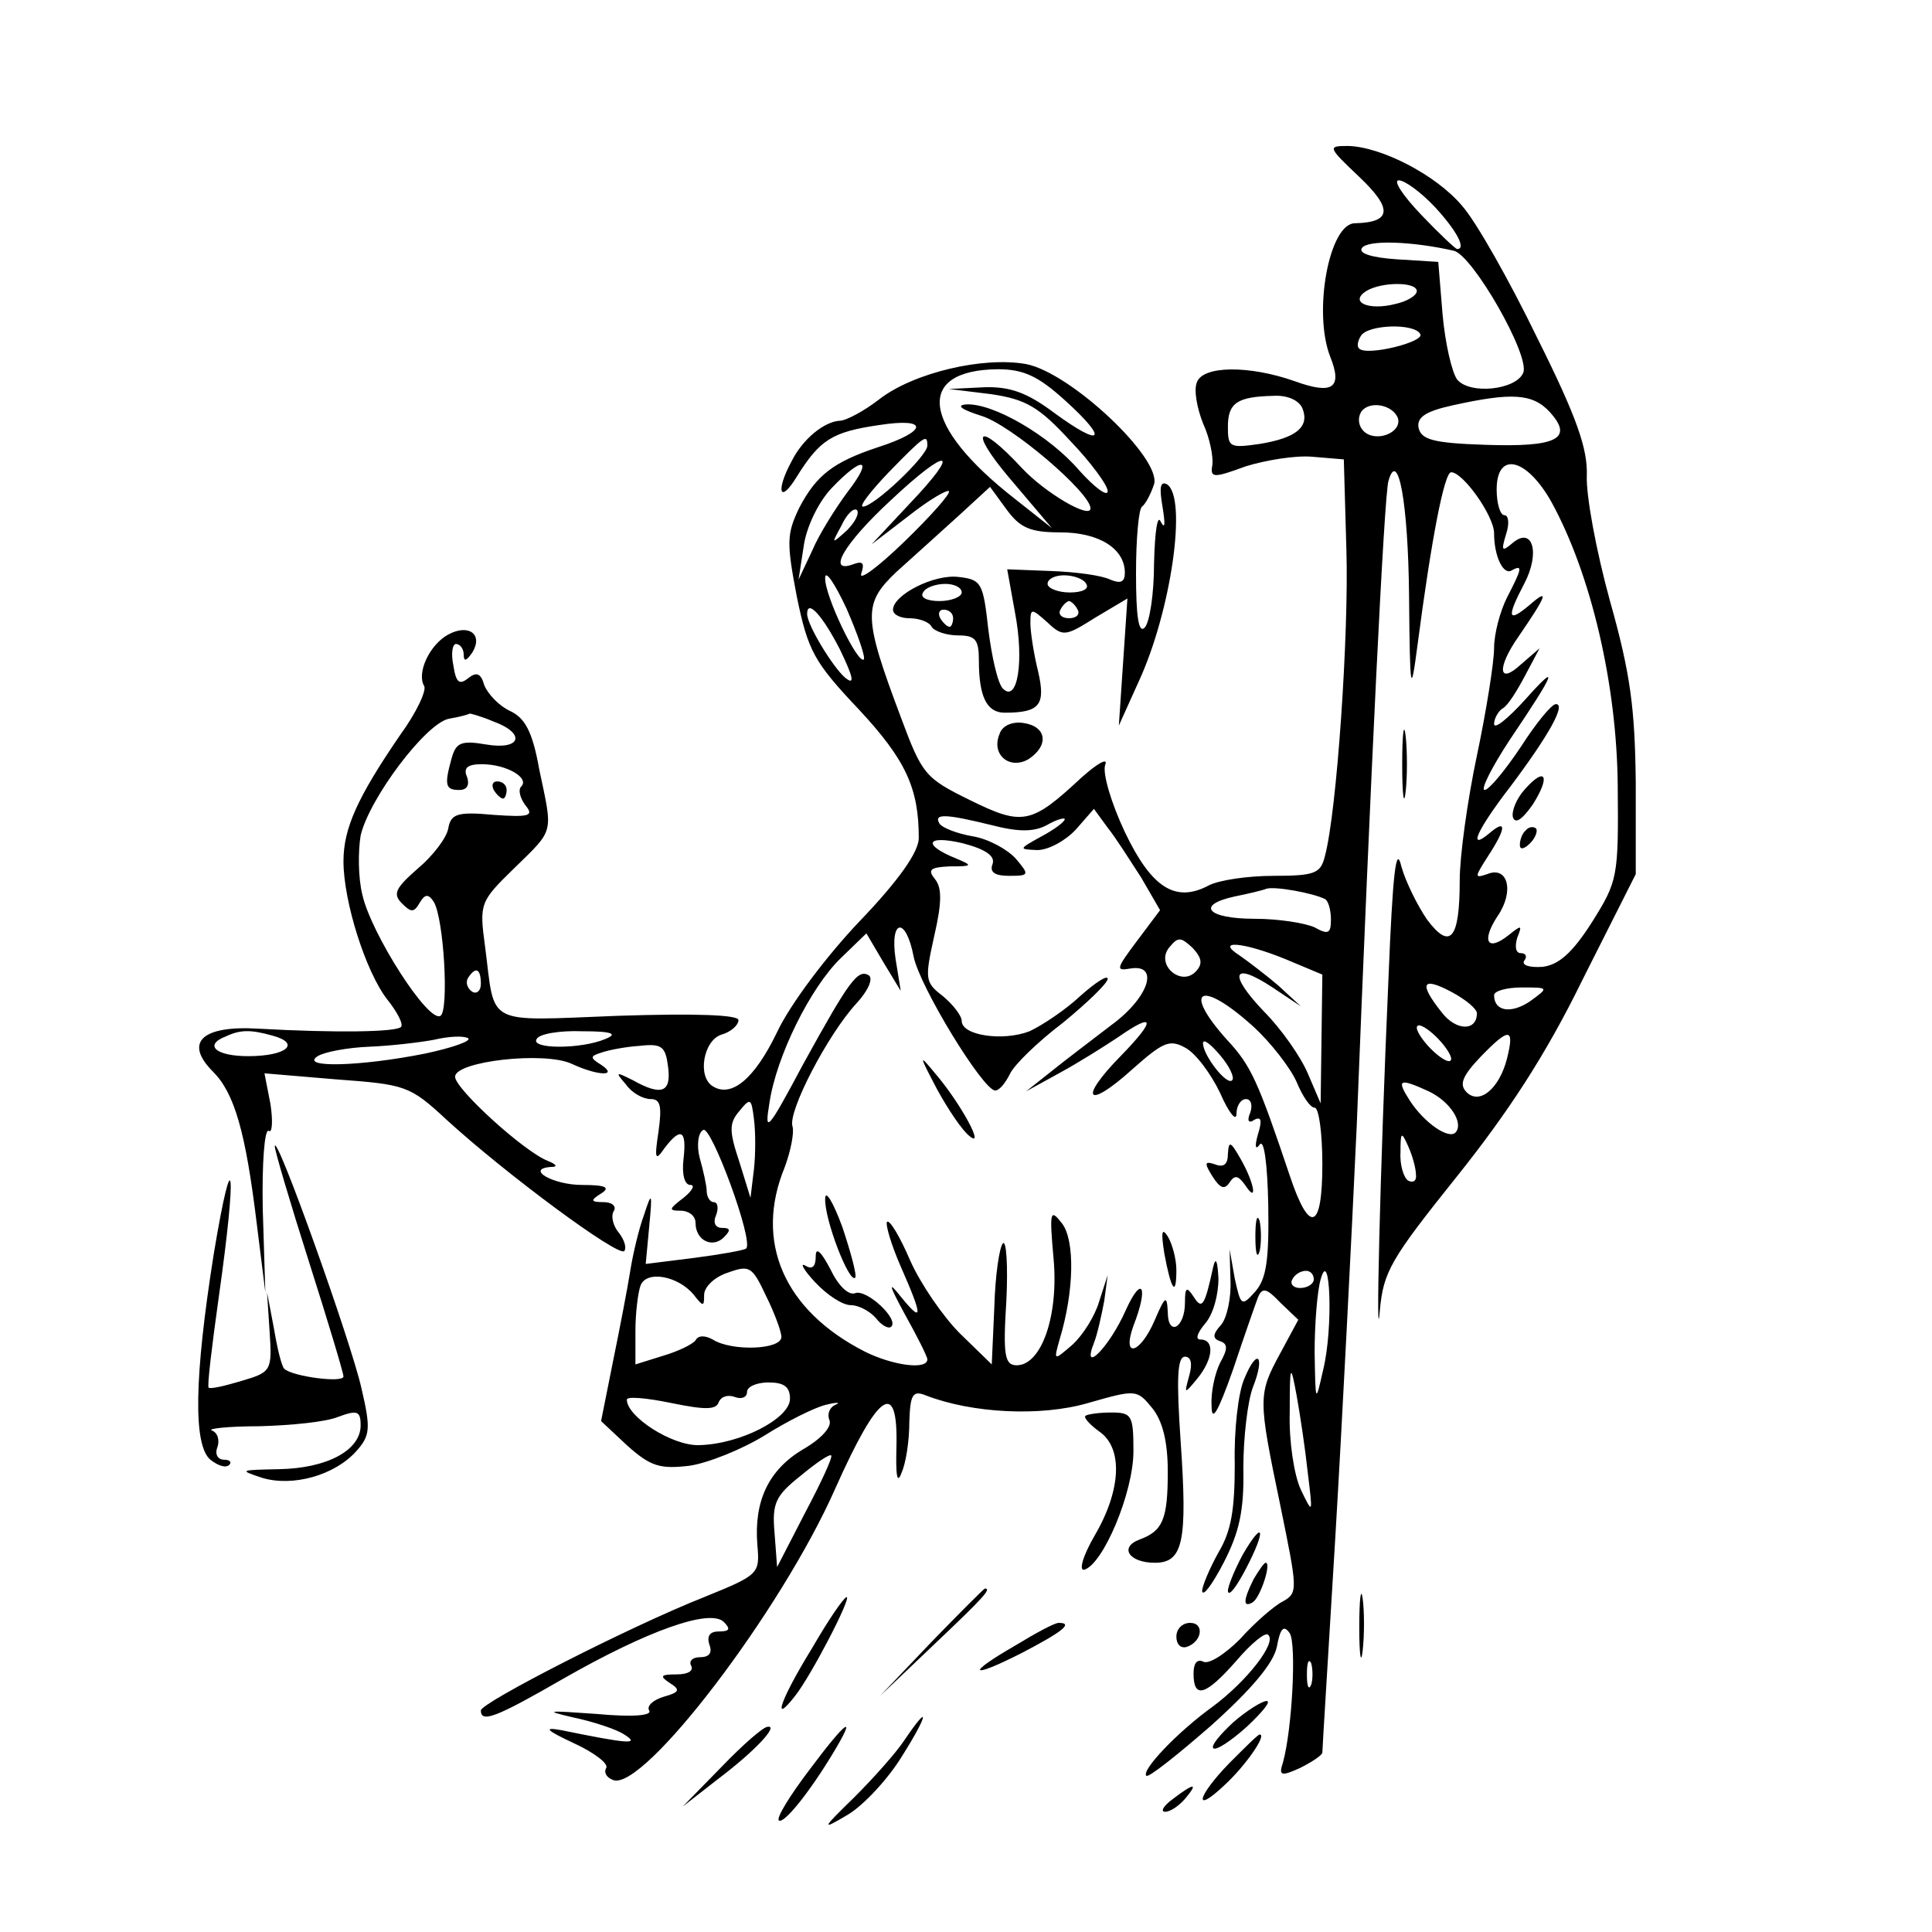 <svg xmlns="http://www.w3.org/2000/svg" width="225pt" height="225pt" viewBox="0 0 225 225" preserveAspectRatio="xMidYMid meet"><g transform="translate(0,225) scale(0.1,-0.1)" fill="#000000" stroke="none"><path d="M1583 2044 c39 -37 38 -53 -5 -54 -30 0 -49 -103 -29 -155 15 -37 3 -45 -41 -29 -54 19 -107 18 -114 -1 -4 -9 0 -30 7 -48 8 -17 12 -39 11 -48 -3 -16 1 -16 39 -2 23 7 58 13 78 11 l36 -3 3 -105 c3 -97 -11 -305 -25 -357 -5 -20 -11 -23 -60 -23 -30 0 -63 -5 -75 -11 -39 -21 -67 -3 -98 62 -16 34 -26 68 -23 78 4 9 -8 3 -28 -15 -58 -54 -68 -56 -129 -26 -53 26 -56 30 -81 97 -44 117 -44 132 -5 169 19 17 51 46 72 65 l37 34 19 -26 c16 -22 28 -27 63 -27 45 0 75 -19 75 -47 0 -11 -5 -13 -17 -8 -10 5 -41 9 -69 10 l-51 2 9 -50 c11 -57 3 -106 -14 -89 -6 6 -13 37 -17 69 -6 54 -8 58 -34 61 -29 4 -77 -21 -77 -38 0 -6 9 -10 19 -10 11 0 23 -4 26 -10 3 -5 17 -10 31 -10 20 0 24 -5 24 -29 0 -42 9 -61 30 -61 41 0 48 9 39 48 -5 20 -9 46 -9 56 0 18 1 18 20 1 18 -17 21 -16 56 6 l37 22 -5 -74 -5 -74 23 51 c38 82 57 215 33 230 -8 4 -9 -4 -5 -27 3 -19 3 -26 -2 -17 -4 10 -7 -10 -8 -48 0 -35 -5 -69 -11 -75 -7 -7 -10 13 -10 63 0 40 3 75 7 78 4 3 10 14 14 26 9 30 -97 130 -149 140 -50 9 -131 -10 -171 -41 -18 -14 -39 -25 -46 -25 -18 -1 -43 -21 -56 -47 -19 -35 -14 -51 6 -18 27 43 41 52 96 60 58 9 57 -7 -2 -26 -51 -17 -71 -32 -91 -70 -15 -31 -15 -41 -3 -104 13 -63 20 -76 72 -131 55 -59 70 -92 70 -150 0 -16 -23 -49 -69 -97 -39 -41 -81 -97 -96 -129 -26 -54 -53 -77 -75 -63 -18 11 -11 53 10 60 11 3 20 11 20 17 0 6 -48 8 -140 5 -157 -6 -143 -13 -155 80 -7 51 -6 53 34 92 47 46 45 39 29 115 -8 45 -17 60 -34 68 -13 6 -26 20 -30 30 -4 14 -9 16 -19 8 -10 -8 -14 -5 -17 15 -3 14 -1 25 3 25 5 0 9 -6 9 -12 0 -9 3 -8 10 2 13 21 -4 34 -28 21 -22 -12 -37 -45 -28 -60 3 -5 -9 -31 -28 -57 -50 -73 -66 -109 -66 -147 0 -47 26 -129 51 -161 12 -15 19 -29 16 -32 -6 -6 -76 -7 -166 -2 -66 4 -87 -16 -53 -50 25 -25 38 -70 51 -177 l10 -80 -3 97 c-1 53 2 94 7 91 4 -3 5 11 2 31 l-7 36 83 -7 c81 -6 86 -7 129 -47 70 -64 200 -160 207 -153 3 4 0 13 -6 21 -7 8 -10 20 -6 26 3 5 -2 10 -12 10 -15 0 -16 2 -3 10 11 7 6 10 -22 10 -34 0 -67 19 -36 21 8 0 6 3 -4 7 -28 11 -108 84 -108 98 0 18 104 30 136 15 30 -14 55 -15 34 -1 -13 8 -13 10 0 14 8 3 29 7 45 8 26 3 30 -1 33 -24 4 -30 -7 -35 -41 -16 -20 10 -21 10 -8 -5 7 -10 20 -17 29 -17 11 0 13 -8 9 -37 -5 -33 -4 -36 7 -20 19 25 26 21 22 -13 -2 -17 1 -30 8 -30 6 0 2 -7 -8 -15 -17 -13 -18 -15 -3 -15 9 0 17 -6 17 -14 0 -21 20 -30 33 -17 8 8 8 11 -2 11 -8 0 -11 6 -7 15 3 8 2 15 -3 15 -4 0 -8 6 -8 13 0 6 -4 24 -8 38 -4 15 -2 30 4 33 9 6 59 -129 50 -138 -2 -2 -30 -7 -61 -11 l-56 -7 4 43 c4 41 3 42 -6 14 -6 -16 -13 -46 -16 -65 -3 -19 -12 -66 -20 -105 l-14 -70 31 -29 c27 -24 38 -27 72 -23 21 3 61 19 87 35 27 17 59 33 72 36 12 3 18 3 11 0 -7 -3 -10 -11 -7 -18 3 -8 -10 -22 -31 -34 -40 -24 -57 -60 -53 -111 3 -34 2 -35 -62 -61 -86 -34 -260 -123 -260 -132 0 -15 18 -8 96 37 98 56 171 82 187 66 8 -8 7 -11 -6 -11 -10 0 -14 -5 -11 -15 4 -10 0 -15 -11 -15 -9 0 -13 -5 -10 -10 3 -6 -4 -10 -17 -10 -19 0 -20 -2 -8 -10 13 -8 11 -11 -7 -16 -13 -4 -20 -11 -17 -16 4 -6 -19 -8 -62 -4 -57 4 -61 4 -27 -4 24 -5 51 -14 60 -20 19 -12 5 -11 -73 5 -22 4 -18 0 14 -15 24 -11 41 -24 38 -29 -3 -5 0 -11 8 -14 35 -14 196 197 259 340 50 112 73 128 71 48 -1 -35 1 -44 6 -30 5 11 9 37 9 59 1 32 4 37 19 31 54 -21 134 -25 189 -9 56 16 57 16 75 -6 12 -15 18 -39 18 -74 0 -56 -6 -69 -33 -79 -24 -9 -12 -27 18 -27 33 0 38 25 30 141 -5 73 -4 99 5 99 7 0 9 -8 5 -22 -6 -22 -6 -22 9 -4 19 23 21 46 4 46 -6 0 -4 7 5 18 10 11 16 34 16 53 -1 20 -3 26 -6 14 -10 -46 -13 -51 -23 -35 -8 12 -10 11 -10 -7 0 -30 -20 -40 -20 -11 -1 20 -3 19 -15 -9 -17 -40 -39 -46 -25 -7 18 46 10 60 -9 18 -19 -43 -52 -76 -37 -38 4 10 9 33 12 49 l4 30 -10 -31 c-5 -17 -19 -39 -31 -50 -22 -19 -22 -19 -15 6 17 56 18 115 3 135 -14 18 -15 15 -10 -41 6 -66 -14 -124 -43 -124 -14 0 -16 12 -12 75 2 41 0 71 -4 67 -4 -4 -9 -37 -10 -74 l-3 -67 -37 36 c-20 20 -46 58 -58 85 -12 28 -24 48 -27 45 -2 -3 5 -27 16 -52 26 -59 26 -67 0 -35 -15 19 -14 14 5 -21 14 -25 26 -49 26 -52 0 -13 -41 -7 -73 9 -94 48 -129 128 -93 215 7 19 11 40 9 47 -6 17 41 107 74 143 14 15 20 29 15 33 -13 8 -23 -6 -77 -104 -41 -77 -45 -81 -39 -45 8 55 48 135 83 169 l30 29 20 -34 20 -33 -6 37 c-7 47 12 50 21 3 7 -35 81 -156 95 -156 5 0 12 9 17 19 5 11 33 38 62 60 28 23 52 46 52 51 0 5 -14 -4 -32 -20 -17 -16 -44 -34 -59 -41 -31 -12 -79 -5 -79 12 0 6 -10 19 -22 29 -21 16 -21 20 -10 70 9 39 9 56 1 66 -9 11 -6 14 17 15 27 0 27 1 8 9 -40 16 -36 28 7 18 27 -7 38 -15 35 -24 -4 -10 3 -14 19 -14 24 0 24 1 8 20 -10 11 -32 23 -50 26 -18 3 -36 10 -39 15 -7 12 8 11 61 -2 31 -8 49 -8 64 0 12 7 21 9 21 7 0 -3 -12 -12 -27 -20 -27 -15 -27 -15 -5 -16 13 0 33 11 45 24 l21 24 16 -22 c9 -11 26 -38 39 -58 l22 -38 -27 -36 c-24 -32 -25 -35 -8 -32 35 6 22 -34 -22 -66 -22 -17 -54 -41 -70 -54 l-29 -23 40 22 c22 12 52 31 67 41 43 30 45 21 3 -22 -50 -51 -39 -63 14 -15 35 31 43 35 61 25 12 -6 30 -30 41 -53 10 -23 19 -34 19 -24 0 9 5 17 11 17 6 0 8 -7 5 -16 -4 -9 -2 -13 5 -8 8 4 9 -1 4 -17 -4 -14 -3 -19 2 -12 5 7 9 -21 10 -70 1 -64 -2 -86 -15 -101 -16 -18 -17 -17 -24 15 l-6 34 1 -36 c1 -20 -4 -44 -11 -52 -10 -11 -10 -16 -1 -19 9 -3 9 -9 0 -25 -6 -12 -11 -34 -10 -50 0 -20 7 -9 25 42 13 39 26 76 29 84 5 12 10 11 26 -6 l21 -20 -21 -39 c-26 -48 -26 -52 0 -177 20 -98 21 -102 3 -112 -10 -5 -33 -25 -50 -44 -18 -18 -37 -30 -43 -26 -7 3 -11 -2 -11 -14 0 -30 14 -26 50 15 17 20 34 34 37 30 10 -9 -24 -53 -64 -83 -43 -31 -84 -75 -78 -81 2 -3 36 24 75 58 48 43 73 73 77 92 4 22 8 26 15 16 8 -12 3 -112 -8 -151 -5 -15 -2 -16 20 -6 14 7 26 15 26 18 0 4 7 116 15 249 8 134 19 350 25 480 16 406 32 736 37 752 11 38 23 -24 24 -135 1 -113 2 -116 10 -55 16 122 31 200 39 200 14 0 50 -51 50 -71 0 -27 11 -50 21 -43 13 7 11 1 -6 -32 -8 -16 -15 -42 -15 -59 0 -16 -9 -73 -20 -125 -11 -52 -20 -117 -20 -145 0 -69 -11 -82 -38 -46 -11 16 -25 44 -30 62 -6 26 -10 -6 -15 -131 -10 -226 -15 -446 -10 -386 4 45 13 60 89 155 60 75 104 142 147 230 l62 123 0 107 c-1 86 -6 126 -30 211 -16 58 -28 123 -27 146 1 31 -11 67 -58 161 -32 66 -71 135 -87 153 -30 36 -94 69 -133 70 -24 0 -24 -1 13 -36z m88 -35 c25 -27 37 -49 26 -49 -2 0 -21 18 -42 40 -21 22 -33 40 -26 40 7 0 26 -14 42 -31z m22 -51 c22 -5 89 -122 81 -142 -8 -20 -62 -26 -77 -8 -6 8 -14 42 -17 76 l-5 61 -48 3 c-30 2 -45 7 -41 13 6 10 59 8 107 -3z m-43 -47 c0 -5 -11 -12 -25 -15 -31 -8 -54 2 -34 15 18 11 59 11 59 0z m4 -50 c6 -9 -62 -26 -71 -17 -3 2 -2 9 2 15 8 13 62 15 69 2z m-414 -77 c52 -47 44 -56 -12 -15 -32 24 -52 31 -82 30 l-41 -2 49 -6 c41 -6 56 -15 92 -54 24 -25 44 -52 44 -59 0 -7 -15 4 -33 24 -35 41 -101 79 -132 77 -12 -1 -5 -6 17 -13 35 -10 128 -90 128 -108 0 -13 -53 18 -80 47 -51 55 -63 46 -15 -11 l50 -59 -43 34 c-109 85 -117 150 -20 151 30 0 47 -8 78 -36z m277 -10 c8 -21 -7 -34 -50 -41 -35 -5 -37 -4 -37 20 0 28 11 35 53 36 16 1 30 -5 34 -15z m288 -4 c28 -31 8 -41 -76 -38 -60 2 -74 6 -77 20 -2 12 8 19 40 26 68 15 93 14 113 -8z m-177 -7 c5 -17 -26 -29 -40 -15 -6 6 -7 15 -3 22 9 14 37 9 43 -7z m-548 -32 c0 -12 -62 -71 -75 -71 -5 0 9 18 30 40 42 43 45 45 45 31z m-21 -68 l-44 -47 43 33 c24 19 45 31 47 29 3 -2 -21 -29 -52 -59 -31 -30 -53 -46 -50 -37 4 12 2 15 -9 11 -32 -12 -11 24 43 74 68 64 84 61 22 -4z m-72 14 c-14 -19 -33 -49 -41 -68 l-16 -34 6 39 c3 22 17 51 32 67 37 39 50 36 19 -4z m820 -12 c46 -84 76 -212 77 -330 1 -107 0 -111 -30 -159 -23 -36 -39 -50 -58 -52 -15 -1 -24 2 -21 7 4 5 2 9 -4 9 -6 0 -7 8 -4 18 6 15 5 15 -10 3 -25 -20 -32 -7 -13 22 20 29 12 59 -12 49 -15 -5 -15 -4 1 21 21 32 22 44 2 27 -26 -22 -16 2 24 54 45 60 65 96 53 96 -5 0 -23 -22 -41 -50 -18 -27 -37 -50 -42 -50 -5 0 8 26 29 58 54 80 59 93 18 47 -20 -22 -36 -35 -36 -28 0 6 5 15 10 18 6 3 17 21 26 38 l17 32 -22 -19 c-26 -24 -28 -4 -3 32 33 48 37 58 14 38 -26 -22 -28 -16 -7 24 19 36 10 67 -13 48 -13 -11 -14 -10 -8 10 4 12 3 22 -2 22 -5 0 -9 14 -9 30 0 45 35 37 64 -15z m-821 -33 c-18 -16 -18 -16 -6 6 6 13 14 21 18 18 3 -4 -2 -14 -12 -24z m20 -150 c-7 -6 -46 75 -45 95 0 10 11 -6 25 -36 13 -30 22 -56 20 -59z m259 88 c4 -6 -5 -10 -19 -10 -14 0 -26 5 -26 10 0 6 9 10 19 10 11 0 23 -4 26 -10z m-145 -10 c0 -5 -12 -10 -26 -10 -14 0 -23 4 -19 10 3 6 15 10 26 10 10 0 19 -4 19 -10z m135 -20 c3 -5 -1 -10 -10 -10 -9 0 -13 5 -10 10 3 6 8 10 10 10 2 0 7 -4 10 -10z m-277 -46 c16 -33 18 -43 6 -33 -14 12 -44 61 -44 74 0 18 18 -2 38 -41z m132 36 c0 -5 -2 -10 -4 -10 -3 0 -8 5 -11 10 -3 6 -1 10 4 10 6 0 11 -4 11 -10z m-536 -120 c39 -14 33 -34 -8 -27 -29 5 -35 2 -40 -16 -9 -32 -7 -37 9 -37 9 0 12 6 9 15 -5 11 1 15 17 15 29 0 56 -16 46 -26 -4 -4 -1 -14 5 -22 10 -12 5 -14 -37 -11 -43 4 -50 1 -53 -16 -2 -11 -18 -32 -36 -47 -25 -22 -29 -29 -18 -40 11 -11 14 -11 21 1 6 10 10 10 16 1 12 -19 18 -127 8 -133 -14 -9 -81 96 -91 141 -5 20 -5 51 -2 69 10 43 76 131 103 136 12 2 23 5 24 6 1 0 13 -3 27 -9z m969 -207 c4 -2 7 -13 7 -24 0 -16 -3 -18 -19 -9 -11 5 -42 10 -70 10 -55 0 -69 16 -23 26 15 3 32 7 37 9 10 3 54 -5 68 -12z m-151 -85 c-17 -17 -47 9 -30 29 10 12 13 12 27 -1 11 -12 12 -19 3 -28z m105 15 l43 -18 -1 -75 -1 -75 -15 35 c-8 19 -31 52 -51 72 -42 44 -37 59 10 28 l33 -22 -26 24 c-14 12 -35 28 -45 35 -30 19 4 16 53 -4z m-937 -29 c0 -8 -5 -12 -10 -9 -6 4 -8 11 -5 16 9 14 15 11 15 -7z m1160 -34 c0 -21 -24 -21 -41 1 -27 34 -23 42 11 24 17 -9 30 -20 30 -25z m62 14 c-22 -15 -42 -12 -42 7 0 5 15 9 32 9 32 0 32 0 10 -16z m-323 -29 c21 -19 44 -49 51 -65 7 -17 16 -30 21 -30 5 0 9 -30 9 -66 0 -77 -15 -82 -38 -13 -37 110 -45 128 -73 158 -53 59 -31 71 30 16z m231 -38 c0 -6 -9 -2 -20 8 -11 10 -20 23 -20 28 0 6 9 2 20 -8 11 -10 20 -23 20 -28z m-1373 27 c34 -9 17 -24 -28 -24 -38 0 -52 13 -26 23 17 8 29 8 54 1z m178 -21 c-75 -15 -147 -17 -125 -3 8 5 35 10 60 11 25 1 59 5 75 8 17 4 34 5 40 2 5 -3 -17 -11 -50 -18z m210 17 c-28 -12 -88 -12 -80 0 3 6 27 10 53 9 35 0 42 -3 27 -9z m1050 -23 c-9 -35 -32 -54 -47 -39 -9 9 -5 19 17 42 33 34 39 33 30 -3z m-320 -25 c-6 -7 -34 29 -34 43 0 6 9 -1 20 -14 11 -13 17 -26 14 -29z m229 -13 c25 -12 41 -37 31 -48 -8 -8 -36 11 -53 37 -16 25 -13 27 22 11z m-786 -91 l-4 -33 -13 42 c-12 36 -12 45 0 59 13 16 14 15 17 -9 2 -15 2 -41 0 -59z m771 -6 c1 -7 -3 -10 -9 -7 -5 3 -10 18 -9 33 0 24 1 25 9 7 5 -11 9 -26 9 -33z m-739 -189 c0 -15 -58 -17 -80 -3 -9 5 -17 5 -20 -1 -4 -5 -21 -13 -38 -18 l-32 -10 0 39 c0 21 3 45 6 53 7 18 44 11 62 -11 11 -14 12 -14 12 0 0 9 12 21 28 26 25 9 28 7 44 -27 10 -20 18 -42 18 -48z m631 -38 c-9 -40 -9 -40 -10 20 0 33 3 71 7 85 11 40 15 -56 3 -105z m-11 105 c0 -5 -7 -10 -16 -10 -8 0 -12 5 -9 10 3 6 10 10 16 10 5 0 9 -4 9 -10z m-7 -225 c6 -49 6 -49 -8 -20 -8 17 -14 57 -13 90 0 57 1 58 8 20 4 -22 10 -62 13 -90z m-603 86 c0 -23 -58 -53 -106 -54 -31 -1 -84 33 -84 53 0 4 23 2 52 -4 39 -8 52 -8 55 1 3 7 11 9 19 6 8 -3 14 0 14 6 0 6 11 11 25 11 18 0 25 -5 25 -19z m18 -132 l-33 -64 -3 40 c-3 34 1 43 30 66 18 15 34 26 36 24 2 -2 -12 -32 -30 -66z m589 -201 c-3 -7 -5 -2 -5 12 0 14 2 19 5 13 2 -7 2 -19 0 -25z"></path><path d="M1776 1331 c-10 -11 -16 -26 -14 -33 3 -8 11 -2 23 15 21 33 15 45 -9 18z"></path><path d="M1777 1283 c-4 -3 -7 -11 -7 -17 0 -6 5 -5 12 2 6 6 9 14 7 17 -3 3 -9 2 -12 -2z"></path><path d="M575 1330 c3 -5 8 -10 11 -10 2 0 4 5 4 10 0 6 -5 10 -11 10 -5 0 -7 -4 -4 -10z"></path><path d="M1633 1360 c0 -36 2 -50 4 -32 2 17 2 47 0 65 -2 17 -4 3 -4 -33z"></path><path d="M1164 1395 c-10 -24 12 -42 34 -29 24 16 21 38 -6 42 -13 2 -25 -3 -28 -13z"></path><path d="M1091 982 c13 -24 30 -49 38 -55 19 -16 -10 38 -40 73 -19 23 -19 22 2 -18z"></path><path d="M320 915 c0 -5 18 -66 40 -135 22 -69 40 -129 40 -133 0 -8 -60 0 -69 9 -3 3 -8 23 -12 47 l-8 42 3 -46 c3 -45 2 -47 -32 -57 -20 -6 -37 -10 -39 -8 -2 1 4 50 12 107 21 148 17 187 -6 49 -23 -145 -24 -223 -4 -240 9 -7 18 -10 22 -6 3 3 1 6 -6 6 -7 0 -11 6 -8 14 3 8 1 17 -6 20 -7 2 18 5 55 5 37 1 78 5 92 11 22 8 26 7 26 -10 0 -29 -39 -50 -95 -51 -46 -1 -47 -1 -20 -10 36 -11 85 3 110 31 16 18 17 26 6 73 -12 54 -100 300 -101 282z"></path><path d="M1430 906 c0 -12 -5 -16 -15 -12 -12 4 -13 2 -3 -14 9 -14 14 -16 20 -7 6 9 10 8 18 -3 15 -23 11 2 -5 30 -12 21 -14 22 -15 6z"></path><path d="M961 854 c-1 -24 28 -99 35 -92 2 3 -5 29 -15 59 -11 30 -20 44 -20 33z"></path><path d="M1462 810 c0 -19 2 -27 5 -17 2 9 2 25 0 35 -3 9 -5 1 -5 -18z"></path><path d="M1356 790 c8 -43 14 -51 14 -19 0 13 -5 31 -10 39 -7 11 -8 5 -4 -20z"></path><path d="M950 787 c0 -12 -4 -16 -12 -11 -7 4 -2 -5 11 -19 14 -15 32 -27 42 -27 9 0 22 -7 29 -15 7 -9 15 -13 18 -10 9 9 -29 44 -42 39 -8 -3 -20 9 -29 28 -11 21 -17 26 -17 15z"></path><path d="M1449 644 c-7 -16 -12 -60 -11 -99 0 -53 -4 -78 -19 -103 -10 -18 -19 -39 -19 -45 1 -7 12 8 25 33 18 35 24 60 23 110 0 36 5 78 11 94 15 38 5 47 -10 10z"></path><path d="M1264 601 c-2 -2 5 -10 16 -18 28 -19 26 -68 -5 -121 -14 -24 -19 -42 -12 -40 22 7 57 90 57 138 0 42 -2 45 -26 45 -14 0 -28 -2 -30 -4z"></path><path d="M1447 439 c-9 -17 -17 -36 -17 -42 1 -7 10 5 21 26 24 46 21 59 -4 16z"></path><path d="M1460 411 c-12 -24 -13 -34 -1 -27 9 6 22 46 15 46 -2 0 -8 -9 -14 -19z"></path><path d="M1583 355 c0 -33 2 -45 4 -27 2 18 2 45 0 60 -2 15 -4 0 -4 -33z"></path><path d="M1085 338 l-60 -63 63 60 c58 55 67 65 59 65 -1 0 -29 -28 -62 -62z"></path><path d="M946 331 c-37 -60 -48 -92 -20 -56 19 24 66 115 60 115 -3 0 -21 -26 -40 -59z"></path><path d="M1183 334 c-59 -34 -54 -40 7 -9 46 24 61 35 43 35 -5 0 -27 -12 -50 -26z"></path><path d="M1370 344 c0 -9 5 -14 12 -12 18 6 21 28 4 28 -9 0 -16 -7 -16 -16z"></path><path d="M1436 244 c-15 -14 -26 -27 -23 -30 3 -3 20 8 39 25 18 17 29 30 23 30 -5 0 -23 -11 -39 -25z"></path><path d="M1053 223 c-10 -15 -36 -44 -58 -66 -39 -38 -39 -39 -7 -20 18 11 46 41 62 67 31 49 34 65 3 19z"></path><path d="M840 192 l-45 -46 41 32 c45 34 71 63 58 61 -5 0 -29 -21 -54 -47z"></path><path d="M942 188 c-22 -29 -38 -55 -35 -58 5 -5 34 30 63 78 29 48 16 39 -28 -20z"></path><path d="M1432 197 c-38 -39 -43 -61 -6 -26 24 22 50 59 41 59 -2 0 -17 -15 -35 -33z"></path><path d="M1366 155 c-11 -8 -15 -15 -9 -15 6 0 16 7 23 15 16 19 11 19 -14 0z"></path></g></svg>